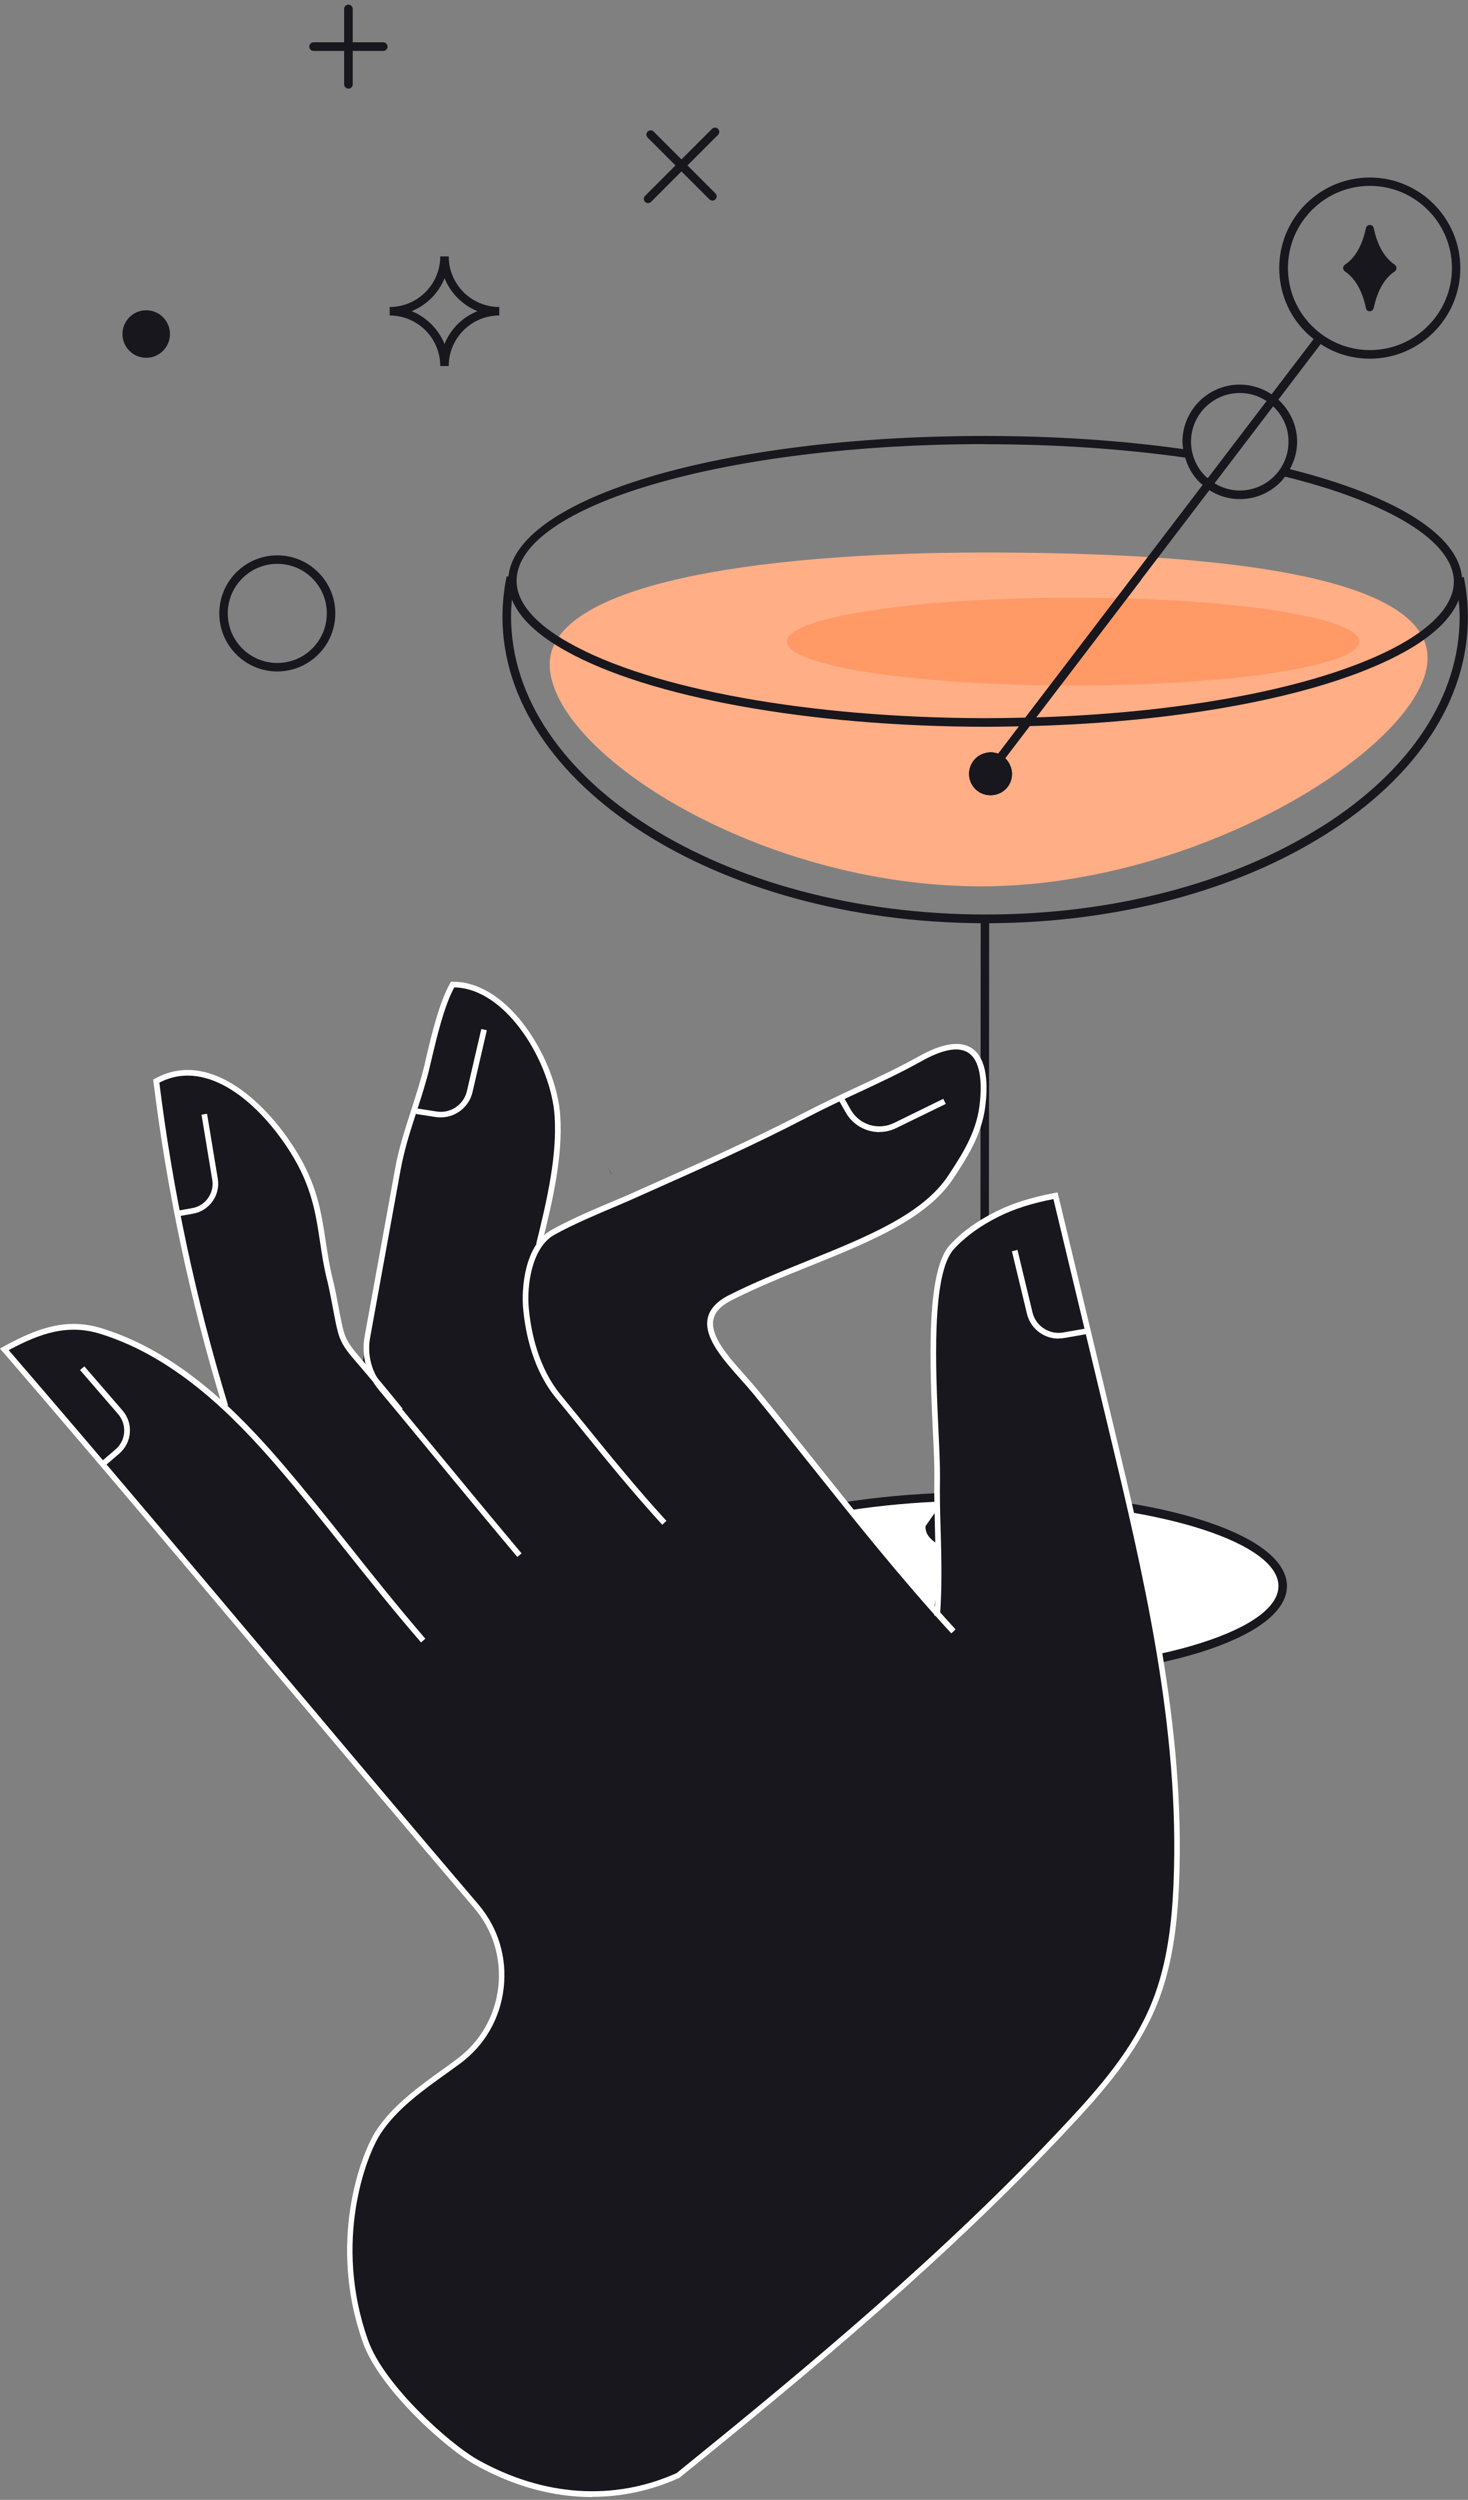 <svg width="104" height="177" viewBox="0 0 104 177" fill="none" xmlns="http://www.w3.org/2000/svg">
<rect x="0" y="0" width="104" height="177" fill="#808080" stroke="none"/>
<g clip-path="url(#clip0_2211_103754)">
<path d="M31.79 25.918H31.189C31.189 23.939 29.578 22.337 27.607 22.337V21.736C29.586 21.736 31.189 20.125 31.189 18.154H31.79C31.79 20.133 33.4 21.736 35.371 21.736V22.337C33.392 22.337 31.79 23.947 31.79 25.918ZM29.162 22.032C30.219 22.457 31.061 23.306 31.493 24.355C31.918 23.298 32.759 22.457 33.825 22.032C32.767 21.608 31.926 20.758 31.493 19.701C31.069 20.758 30.227 21.599 29.162 22.032Z" fill="#17171D"/>
<path d="M10.358 25.333C11.287 25.333 12.041 24.579 12.041 23.65C12.041 22.721 11.287 21.968 10.358 21.968C9.429 21.968 8.676 22.721 8.676 23.65C8.676 24.579 9.429 25.333 10.358 25.333Z" fill="#17171D"/>
<path d="M45.916 14.381C45.836 14.381 45.764 14.349 45.7 14.293C45.579 14.172 45.579 13.988 45.7 13.868L50.442 9.125C50.563 9.005 50.747 9.005 50.867 9.125C50.987 9.245 50.987 9.429 50.867 9.55L46.124 14.293C46.068 14.349 45.988 14.381 45.908 14.381H45.916Z" fill="#17171D"/>
<path d="M50.474 14.205C50.394 14.205 50.322 14.172 50.258 14.116L45.883 9.742C45.763 9.622 45.763 9.438 45.883 9.317C46.003 9.197 46.188 9.197 46.308 9.317L50.682 13.692C50.802 13.812 50.802 13.996 50.682 14.116C50.626 14.172 50.546 14.205 50.466 14.205H50.474Z" fill="#17171D"/>
<path d="M24.683 6.273C24.515 6.273 24.379 6.136 24.379 5.968V0.632C24.379 0.464 24.515 0.328 24.683 0.328C24.852 0.328 24.988 0.464 24.988 0.632V5.976C24.988 6.144 24.852 6.281 24.683 6.281V6.273Z" fill="#17171D"/>
<path d="M27.152 3.605H22.217C22.048 3.605 21.912 3.469 21.912 3.3C21.912 3.132 22.048 2.996 22.217 2.996H27.152C27.32 2.996 27.456 3.132 27.456 3.3C27.456 3.469 27.32 3.605 27.152 3.605Z" fill="#17171D"/>
<path d="M101.131 46.772C101.443 40.771 86.469 39.12 69.829 39.12C53.189 39.12 38.72 41.436 38.944 47.172C39.192 53.413 53.91 62.755 69.501 62.755C85.091 62.755 100.818 52.773 101.131 46.772Z" fill="#FFAE86"/>
<path d="M76.016 48.535C87.21 48.535 96.285 47.143 96.285 45.426C96.285 43.709 87.21 42.317 76.016 42.317C64.821 42.317 55.746 43.709 55.746 45.426C55.746 47.143 64.821 48.535 76.016 48.535Z" fill="#FF9966"/>
<path d="M70.166 56.306C69.942 56.306 69.725 56.258 69.517 56.162C69.148 55.985 68.876 55.681 68.74 55.304C68.604 54.92 68.628 54.503 68.804 54.135C68.98 53.766 69.285 53.486 69.677 53.358C70.102 53.197 70.582 53.245 70.959 53.494C71.231 53.646 71.48 53.942 71.6 54.287C71.744 54.663 71.72 55.072 71.552 55.441C71.376 55.809 71.071 56.09 70.687 56.218C70.518 56.282 70.342 56.306 70.166 56.306ZM70.182 53.862C70.078 53.862 69.974 53.878 69.877 53.918C69.637 53.998 69.453 54.167 69.349 54.383C69.245 54.607 69.228 54.856 69.309 55.096C69.389 55.32 69.549 55.505 69.773 55.609C69.998 55.713 70.246 55.729 70.486 55.641C70.719 55.561 70.903 55.392 71.007 55.168C71.111 54.952 71.119 54.703 71.039 54.479C70.959 54.263 70.815 54.087 70.647 53.998C70.502 53.902 70.342 53.862 70.182 53.862Z" fill="#17171D"/>
<path d="M70.166 56.306C69.942 56.306 69.725 56.258 69.517 56.162C69.148 55.985 68.876 55.681 68.74 55.304C68.604 54.92 68.628 54.503 68.804 54.135C68.98 53.766 69.285 53.486 69.677 53.358C70.102 53.197 70.582 53.245 70.959 53.494C71.231 53.646 71.48 53.942 71.6 54.287C71.744 54.663 71.72 55.072 71.552 55.441C71.376 55.809 71.071 56.09 70.687 56.218C70.518 56.282 70.342 56.306 70.166 56.306ZM70.182 53.862C70.078 53.862 69.974 53.878 69.877 53.918C69.637 53.998 69.453 54.167 69.349 54.383C69.245 54.607 69.228 54.856 69.309 55.096C69.389 55.32 69.549 55.505 69.773 55.609C69.998 55.713 70.246 55.729 70.486 55.641C70.719 55.561 70.903 55.392 71.007 55.168C71.111 54.952 71.119 54.703 71.039 54.479C70.959 54.263 70.815 54.087 70.647 53.998C70.502 53.902 70.342 53.862 70.182 53.862Z" fill="#17171D"/>
<path d="M80.378 40.678L72.547 50.928L73.024 51.292L80.855 41.043L80.378 40.678Z" fill="#17171D"/>
<path d="M72.089 105.986C82.649 106.347 90.861 109.039 90.861 112.3C90.861 115.801 81.399 118.629 69.742 118.621C58.077 118.613 48.631 115.769 48.631 112.268C48.631 109.015 56.819 106.339 67.354 105.986" fill="white"/>
<path d="M69.797 118.917H69.741C64.069 118.917 58.741 118.244 54.727 117.034C50.601 115.793 48.334 114.094 48.334 112.26C48.334 108.814 56.338 106.042 67.346 105.682L67.37 106.283C57.035 106.627 48.935 109.247 48.935 112.26C48.935 113.782 51.106 115.312 54.904 116.458C58.861 117.651 64.133 118.308 69.749 118.316H69.805C81.062 118.316 90.564 115.568 90.572 112.3C90.572 109.279 82.456 106.643 72.089 106.291L72.113 105.69C83.161 106.066 91.173 108.847 91.173 112.3C91.173 116.017 81.791 118.917 69.813 118.917H69.797Z" fill="#17171D"/>
<path d="M103.711 40.851L103.575 40.883C103.303 37.879 98.92 35.114 91.381 33.216C91.702 32.631 91.894 31.974 91.894 31.285C91.894 30.099 91.373 29.042 90.564 28.297L93.56 24.363C94.586 25.036 95.788 25.396 97.046 25.396C100.579 25.396 103.455 22.52 103.455 18.987C103.455 15.454 100.587 12.569 97.046 12.569C95.339 12.569 93.729 13.235 92.511 14.444C91.301 15.654 90.628 17.264 90.628 18.979C90.628 20.693 91.293 22.304 92.503 23.514C92.679 23.69 92.871 23.85 93.064 24.01L90.083 27.92C89.434 27.487 88.665 27.231 87.824 27.231C85.589 27.231 83.77 29.05 83.77 31.285C83.77 31.461 83.802 31.629 83.818 31.798C79.42 31.181 74.709 30.868 69.806 30.868H69.71C51.163 30.868 36.565 35.211 36.02 40.827L35.892 40.803C35.7 41.74 35.604 42.694 35.596 43.647C35.588 55.544 50.754 65.246 69.477 65.367L69.445 102.637H70.046L70.078 65.367C79.075 65.327 87.528 63.099 93.913 59.078C100.41 54.983 103.992 49.528 103.992 43.703C103.992 42.758 103.896 41.804 103.703 40.867L103.711 40.851ZM92.944 23.081C91.846 21.983 91.245 20.525 91.245 18.971C91.245 17.417 91.854 15.959 92.951 14.861C94.049 13.763 95.507 13.162 97.053 13.162C100.258 13.162 102.862 15.774 102.862 18.979C102.862 22.184 100.25 24.787 97.053 24.787C95.499 24.787 94.041 24.178 92.944 23.081ZM102.998 41.179C102.998 42.702 101.692 44.24 99.225 45.618C94.009 48.534 84.387 50.457 73.411 50.793L80.846 41.043L85.677 34.706C86.318 35.114 87.055 35.339 87.832 35.339C88.914 35.339 89.931 34.914 90.7 34.153C90.828 34.025 90.933 33.881 91.037 33.745C98.528 35.595 102.998 38.367 102.998 41.187V41.179ZM90.195 28.769C90.868 29.402 91.293 30.291 91.285 31.277C91.285 33.184 89.731 34.73 87.832 34.73C87.191 34.73 86.582 34.546 86.045 34.217L90.195 28.769ZM85.397 28.833C86.045 28.184 86.919 27.824 87.84 27.824C88.537 27.824 89.186 28.04 89.731 28.393L85.565 33.857C85.509 33.809 85.445 33.769 85.388 33.712C84.74 33.056 84.379 32.19 84.379 31.269C84.379 30.348 84.74 29.482 85.397 28.825V28.833ZM69.726 31.453H69.822C74.757 31.453 79.492 31.774 83.962 32.398C84.147 33.047 84.483 33.648 84.972 34.137C85.044 34.209 85.132 34.265 85.204 34.329L80.373 40.667L72.642 50.809C71.713 50.833 70.759 50.849 69.798 50.849C57.436 50.833 46.163 48.806 40.371 45.546C37.903 44.184 36.597 42.654 36.597 41.123C36.613 35.779 51.459 31.445 69.718 31.445L69.726 31.453ZM93.6 58.549C87.255 62.547 78.811 64.75 69.83 64.75H69.782C51.259 64.734 36.197 55.264 36.205 43.631C36.205 43.238 36.229 42.846 36.269 42.453C36.789 43.743 38.087 44.977 40.082 46.083C45.963 49.383 57.347 51.442 69.806 51.458C70.607 51.458 71.4 51.442 72.185 51.426L70.519 53.614C70.286 53.541 70.03 53.541 69.782 53.638C69.141 53.854 68.82 54.559 69.037 55.2C69.253 55.825 69.958 56.161 70.599 55.929C71.224 55.713 71.56 55.008 71.328 54.383C71.264 54.206 71.152 54.062 71.031 53.934L72.954 51.41C84.227 51.114 94.153 49.143 99.529 46.139C101.532 45.025 102.822 43.775 103.343 42.485C103.375 42.886 103.407 43.286 103.407 43.687C103.407 49.295 99.922 54.575 93.609 58.549H93.6Z" fill="#17171D"/>
<path d="M97.317 21.823C97.526 20.822 97.958 19.78 98.816 19.212C98.888 19.163 98.936 19.075 98.936 18.979C98.936 18.883 98.888 18.803 98.816 18.747C97.958 18.17 97.526 17.137 97.317 16.135C97.285 15.991 97.165 15.927 97.045 15.927C96.925 15.927 96.813 15.999 96.773 16.135C96.564 17.137 96.132 18.178 95.275 18.747C95.202 18.795 95.154 18.883 95.154 18.979C95.154 19.075 95.202 19.155 95.275 19.212C96.132 19.788 96.564 20.822 96.773 21.831C96.805 21.976 96.925 22.04 97.037 22.04C97.157 22.04 97.269 21.968 97.309 21.831L97.317 21.823Z" fill="#17171D"/>
<path d="M67.171 106.267C68.301 104.657 69.751 102.59 69.751 102.59C69.751 102.59 73.621 108.126 73.637 108.15C73.629 109.023 71.89 109.729 69.743 109.729C67.604 109.729 65.865 109.015 65.857 108.142C65.882 108.102 66.466 107.277 67.171 106.267Z" fill="#17171D"/>
<path d="M69.758 110.033C67.379 110.033 65.576 109.223 65.568 108.15V108.054L69.766 102.069L70.015 102.422C70.015 102.422 73.853 107.918 73.9 107.982L73.957 108.062V108.158C73.941 109.231 72.146 110.033 69.775 110.033H69.758ZM66.169 108.222C66.305 108.807 67.796 109.424 69.743 109.432C71.689 109.432 73.18 108.815 73.316 108.23C72.891 107.621 70.52 104.224 69.743 103.111L66.161 108.222H66.169Z" fill="#17171D"/>
<path d="M43.32 83.129L43.031 82.6L43.336 83.121L43.32 83.129Z" fill="#17171D"/>
<path d="M83.354 133.402C83.234 136.294 82.889 139.243 81.776 141.934C80.478 145.147 78.154 147.847 75.775 150.395C67.403 159.376 57.532 167.484 48.054 175.295C48.054 175.295 48.038 175.279 48.022 175.263C47.542 175.616 46.693 175.976 44.986 176.361C38.577 177.747 31.342 174.005 27.617 168.589C25.221 165.112 24.348 160.69 24.973 156.524C25.277 154.465 25.934 152.213 27.12 150.491C28.394 148.624 30.669 147.31 32.464 145.98C35.997 143.353 36.566 138.313 33.721 134.964C30.084 130.718 26.535 126.504 22.986 122.29C15.511 113.421 8.1 104.6 0.305 95.563C2.612 94.289 4.671 93.488 7.171 94.265C12.298 95.843 15.96 99.585 15.96 99.585C13.668 92.062 12.018 84.362 11.048 76.567C14.67 74.548 18.499 77.985 20.718 81.486C22.922 84.995 22.561 87.447 23.378 90.676C23.683 91.933 23.947 93.92 24.252 94.681C24.484 95.298 24.925 95.803 25.349 96.3L25.654 96.652C26.006 94.754 26.359 92.823 26.687 90.916C27.681 85.524 28.874 80.18 30.429 74.941C30.885 73.394 31.318 71.023 32.063 69.725C35.965 69.693 39.234 75.133 39.482 79.026C39.69 81.959 38.913 84.827 38.184 87.703C44.273 84.867 51.62 81.807 56.995 79.026C60.08 77.408 62.516 76.487 65.159 74.997C70.143 72.209 69.758 76.984 69.582 78.37C69.318 80.373 68.252 81.975 67.347 83.377C64.671 87.407 57.372 89.041 51.708 91.909C48.367 93.616 51.764 96.436 53.519 98.583C57.757 103.783 61.755 109.038 66.153 114.006C66.706 110.921 66.345 107.773 66.385 104.64C66.441 101.459 65.272 90.74 67.419 88.352C68.34 87.343 69.494 86.574 70.72 85.957C72.001 85.332 73.379 84.947 74.781 84.683C75.487 87.647 77.954 97.918 78.667 100.866C81.223 111.554 83.811 122.41 83.338 133.41L83.354 133.402Z" fill="#17171D"/>
<path d="M28.193 99.985C27.143 98.679 26.166 97.509 25.212 96.404C24.796 95.923 24.331 95.386 24.075 94.737C23.89 94.273 23.73 93.407 23.562 92.502C23.442 91.877 23.322 91.228 23.194 90.715C22.937 89.714 22.801 88.785 22.665 87.879C22.36 85.868 22.072 83.97 20.566 81.574C18.419 78.169 14.717 74.876 11.288 76.655C12.249 84.378 13.884 92.061 16.159 99.504L15.775 99.624C13.475 92.118 11.825 84.362 10.871 76.575L10.855 76.439L10.976 76.374C14.677 74.315 18.635 77.776 20.902 81.366C22.456 83.825 22.753 85.772 23.065 87.823C23.201 88.713 23.338 89.634 23.586 90.619C23.722 91.148 23.843 91.797 23.963 92.43C24.123 93.279 24.283 94.16 24.459 94.593C24.692 95.178 25.116 95.667 25.533 96.147C26.486 97.253 27.464 98.431 28.521 99.737L28.209 99.985H28.193Z" fill="white"/>
<path d="M36.646 110.232C34.339 107.484 32.192 104.88 29.917 102.124C28.907 100.898 27.882 99.657 26.824 98.391C25.951 97.333 25.59 95.963 25.831 94.625L27.994 82.728C28.25 81.302 28.707 79.916 29.14 78.57C29.468 77.544 29.812 76.487 30.069 75.421L30.181 74.933C30.574 73.258 31.118 70.967 31.895 69.605L31.952 69.509H32.064C32.064 69.509 32.088 69.509 32.096 69.509C36.142 69.509 39.434 75.157 39.691 78.987C39.883 81.823 39.178 84.947 38.369 88.168L37.984 88.072C38.778 84.883 39.475 81.791 39.29 79.01C39.05 75.365 35.965 69.989 32.184 69.909C31.463 71.231 30.95 73.418 30.566 75.029L30.453 75.517C30.197 76.599 29.852 77.665 29.516 78.698C29.083 80.028 28.635 81.406 28.386 82.8L26.223 94.697C25.999 95.923 26.327 97.173 27.128 98.134C28.178 99.408 29.204 100.642 30.221 101.876C32.496 104.632 34.644 107.236 36.951 109.984L36.646 110.24V110.232Z" fill="white"/>
<path d="M67.395 115.648C63.862 111.802 60.553 107.66 57.364 103.655C56.066 102.028 54.721 100.346 53.375 98.695C53.102 98.367 52.798 98.022 52.477 97.662C51.26 96.292 49.873 94.746 50.13 93.376C50.258 92.711 50.763 92.15 51.628 91.709C53.383 90.82 55.305 90.043 57.164 89.29C61.386 87.583 65.368 85.981 67.179 83.233C68.1 81.831 69.142 80.26 69.39 78.305C69.534 77.192 69.622 75.221 68.613 74.548C67.924 74.083 66.802 74.284 65.272 75.141C63.806 75.958 62.412 76.607 60.938 77.296C59.728 77.857 58.478 78.442 57.092 79.163C53.447 81.061 49.625 82.76 45.932 84.402L44.714 84.947C44.458 85.059 44.097 85.212 43.688 85.388C42.399 85.933 40.636 86.67 39.282 87.423C37.664 88.32 37.311 91.036 37.463 92.638C37.624 94.369 38.152 96.845 39.715 98.751C40.235 99.384 40.756 100.033 41.285 100.674C43.184 103.014 45.147 105.433 47.214 107.684L46.917 107.957C44.842 105.69 42.871 103.27 40.972 100.923C40.452 100.282 39.931 99.641 39.402 99C37.768 97.013 37.231 94.457 37.063 92.671C36.927 91.196 37.167 88.136 39.09 87.07C40.468 86.301 42.246 85.556 43.536 85.011C43.945 84.835 44.297 84.691 44.554 84.579L45.772 84.034C49.457 82.391 53.279 80.701 56.916 78.81C58.31 78.089 59.56 77.504 60.777 76.936C62.244 76.254 63.638 75.606 65.088 74.796C66.762 73.859 68.028 73.667 68.853 74.219C69.975 74.973 69.991 76.887 69.799 78.362C69.542 80.405 68.469 82.023 67.531 83.449C65.648 86.301 61.611 87.936 57.332 89.658C55.482 90.403 53.567 91.18 51.828 92.062C51.067 92.446 50.643 92.903 50.538 93.448C50.314 94.617 51.628 96.091 52.79 97.389C53.11 97.75 53.423 98.102 53.695 98.431C55.041 100.081 56.387 101.772 57.685 103.398C60.874 107.396 64.166 111.53 67.7 115.368L67.403 115.64L67.395 115.648Z" fill="white"/>
<path d="M41.973 176.802C39.201 176.802 36.373 176.04 33.665 174.518C31.518 173.316 26.863 169.11 25.71 165.858C23.178 158.719 25.581 152.51 26.623 150.892C27.785 149.089 29.699 147.719 31.382 146.509C31.718 146.269 32.047 146.037 32.359 145.796C34.018 144.57 35.059 142.76 35.3 140.709C35.532 138.65 34.923 136.655 33.577 135.077C28.786 129.46 24.035 123.82 19.436 118.364C13.211 110.977 6.778 103.334 0.16 95.667L0 95.483L0.216 95.362C2.716 93.984 4.759 93.287 7.235 94.057C12.707 95.747 16.937 100.065 20.005 103.639C21.672 105.585 23.138 107.42 24.684 109.367C26.351 111.466 28.073 113.629 30.132 116.025L29.828 116.289C27.761 113.894 26.038 111.722 24.364 109.623C22.817 107.676 21.359 105.842 19.693 103.903C16.656 100.37 12.482 96.1 7.106 94.441C4.839 93.744 2.924 94.353 0.617 95.595C7.178 103.198 13.556 110.777 19.733 118.108C24.332 123.564 29.082 129.212 33.873 134.82C35.292 136.479 35.932 138.586 35.684 140.757C35.436 142.92 34.338 144.827 32.584 146.117C32.263 146.349 31.935 146.589 31.598 146.83C29.94 148.015 28.065 149.361 26.943 151.1C25.934 152.67 23.595 158.727 26.078 165.713C27.184 168.83 31.806 173.012 33.849 174.158C38.496 176.761 43.496 177.098 47.934 175.103C57.196 167.604 66.962 159.512 75.615 150.235C77.802 147.895 80.245 145.123 81.583 141.83C82.769 138.93 83.033 135.782 83.138 133.362C83.602 122.33 80.998 111.434 78.467 100.891L74.629 84.899C73.099 85.196 71.873 85.588 70.799 86.117C69.462 86.774 68.372 87.567 67.563 88.464C65.976 90.227 66.281 96.933 66.489 101.363C66.553 102.709 66.601 103.863 66.593 104.608C66.569 105.858 66.601 107.076 66.641 108.366C66.698 110.312 66.746 112.323 66.593 114.422L66.193 114.39C66.345 112.315 66.289 110.312 66.241 108.374C66.209 107.132 66.169 105.85 66.193 104.592C66.209 103.855 66.153 102.701 66.089 101.371C65.88 96.869 65.568 90.067 67.266 88.184C68.108 87.247 69.237 86.429 70.623 85.748C71.777 85.18 73.083 84.771 74.741 84.459L74.925 84.427L78.851 100.794C81.383 111.362 83.995 122.282 83.53 133.37C83.426 135.822 83.153 139.018 81.944 141.975C80.574 145.332 78.106 148.136 75.895 150.499C67.218 159.801 57.436 167.909 48.15 175.424L48.11 175.448C46.139 176.337 44.056 176.785 41.949 176.785L41.973 176.802Z" fill="white"/>
<path d="M62.3 80.156C61.346 80.156 60.417 79.651 59.912 78.762L59.359 77.785L59.712 77.585L60.265 78.562C60.882 79.651 62.236 80.06 63.357 79.499L66.826 77.801L67.002 78.161L63.533 79.852C63.141 80.052 62.716 80.148 62.3 80.148V80.156Z" fill="white"/>
<path d="M31.221 79.114C31.101 79.114 30.989 79.106 30.869 79.09L29.467 78.874L29.531 78.481L30.933 78.698C31.918 78.858 32.856 78.217 33.08 77.248L34.098 72.857L34.49 72.945L33.473 77.336C33.224 78.385 32.279 79.114 31.229 79.114H31.221Z" fill="white"/>
<path d="M12.594 86.125L12.521 85.732L13.611 85.54C14.556 85.38 15.197 84.474 15.037 83.529L14.276 78.922L14.669 78.858L15.43 83.465C15.622 84.627 14.829 85.732 13.675 85.933L12.586 86.125H12.594Z" fill="white"/>
<path d="M7.491 103.751L7.226 103.446L8.196 102.613C8.925 101.98 9.005 100.875 8.38 100.138L5.672 97.005L5.976 96.741L8.684 99.873C9.461 100.77 9.357 102.132 8.46 102.91L7.491 103.743V103.751Z" fill="white"/>
<path d="M74.982 94.778C73.941 94.778 73.003 94.065 72.755 93.023L71.689 88.593L72.082 88.496L73.148 92.927C73.38 93.896 74.341 94.513 75.311 94.345L77.009 94.049L77.081 94.441L75.383 94.738C75.255 94.762 75.118 94.77 74.99 94.77L74.982 94.778Z" fill="white"/>
<path d="M19.645 47.541C17.378 47.541 15.535 45.699 15.535 43.431C15.535 41.164 17.378 39.321 19.645 39.321C21.913 39.321 23.755 41.164 23.755 43.431C23.755 45.699 21.913 47.541 19.645 47.541ZM19.645 39.922C17.714 39.922 16.136 41.492 16.136 43.431C16.136 45.37 17.706 46.94 19.645 46.94C21.584 46.94 23.154 45.37 23.154 43.431C23.154 41.492 21.584 39.922 19.645 39.922Z" fill="#17171D"/>
</g>
<defs>
<clipPath id="clip0_2211_103754">
<rect width="104" height="176.474" fill="white" transform="translate(0 0.329)"/>
</clipPath>
</defs>
</svg>
